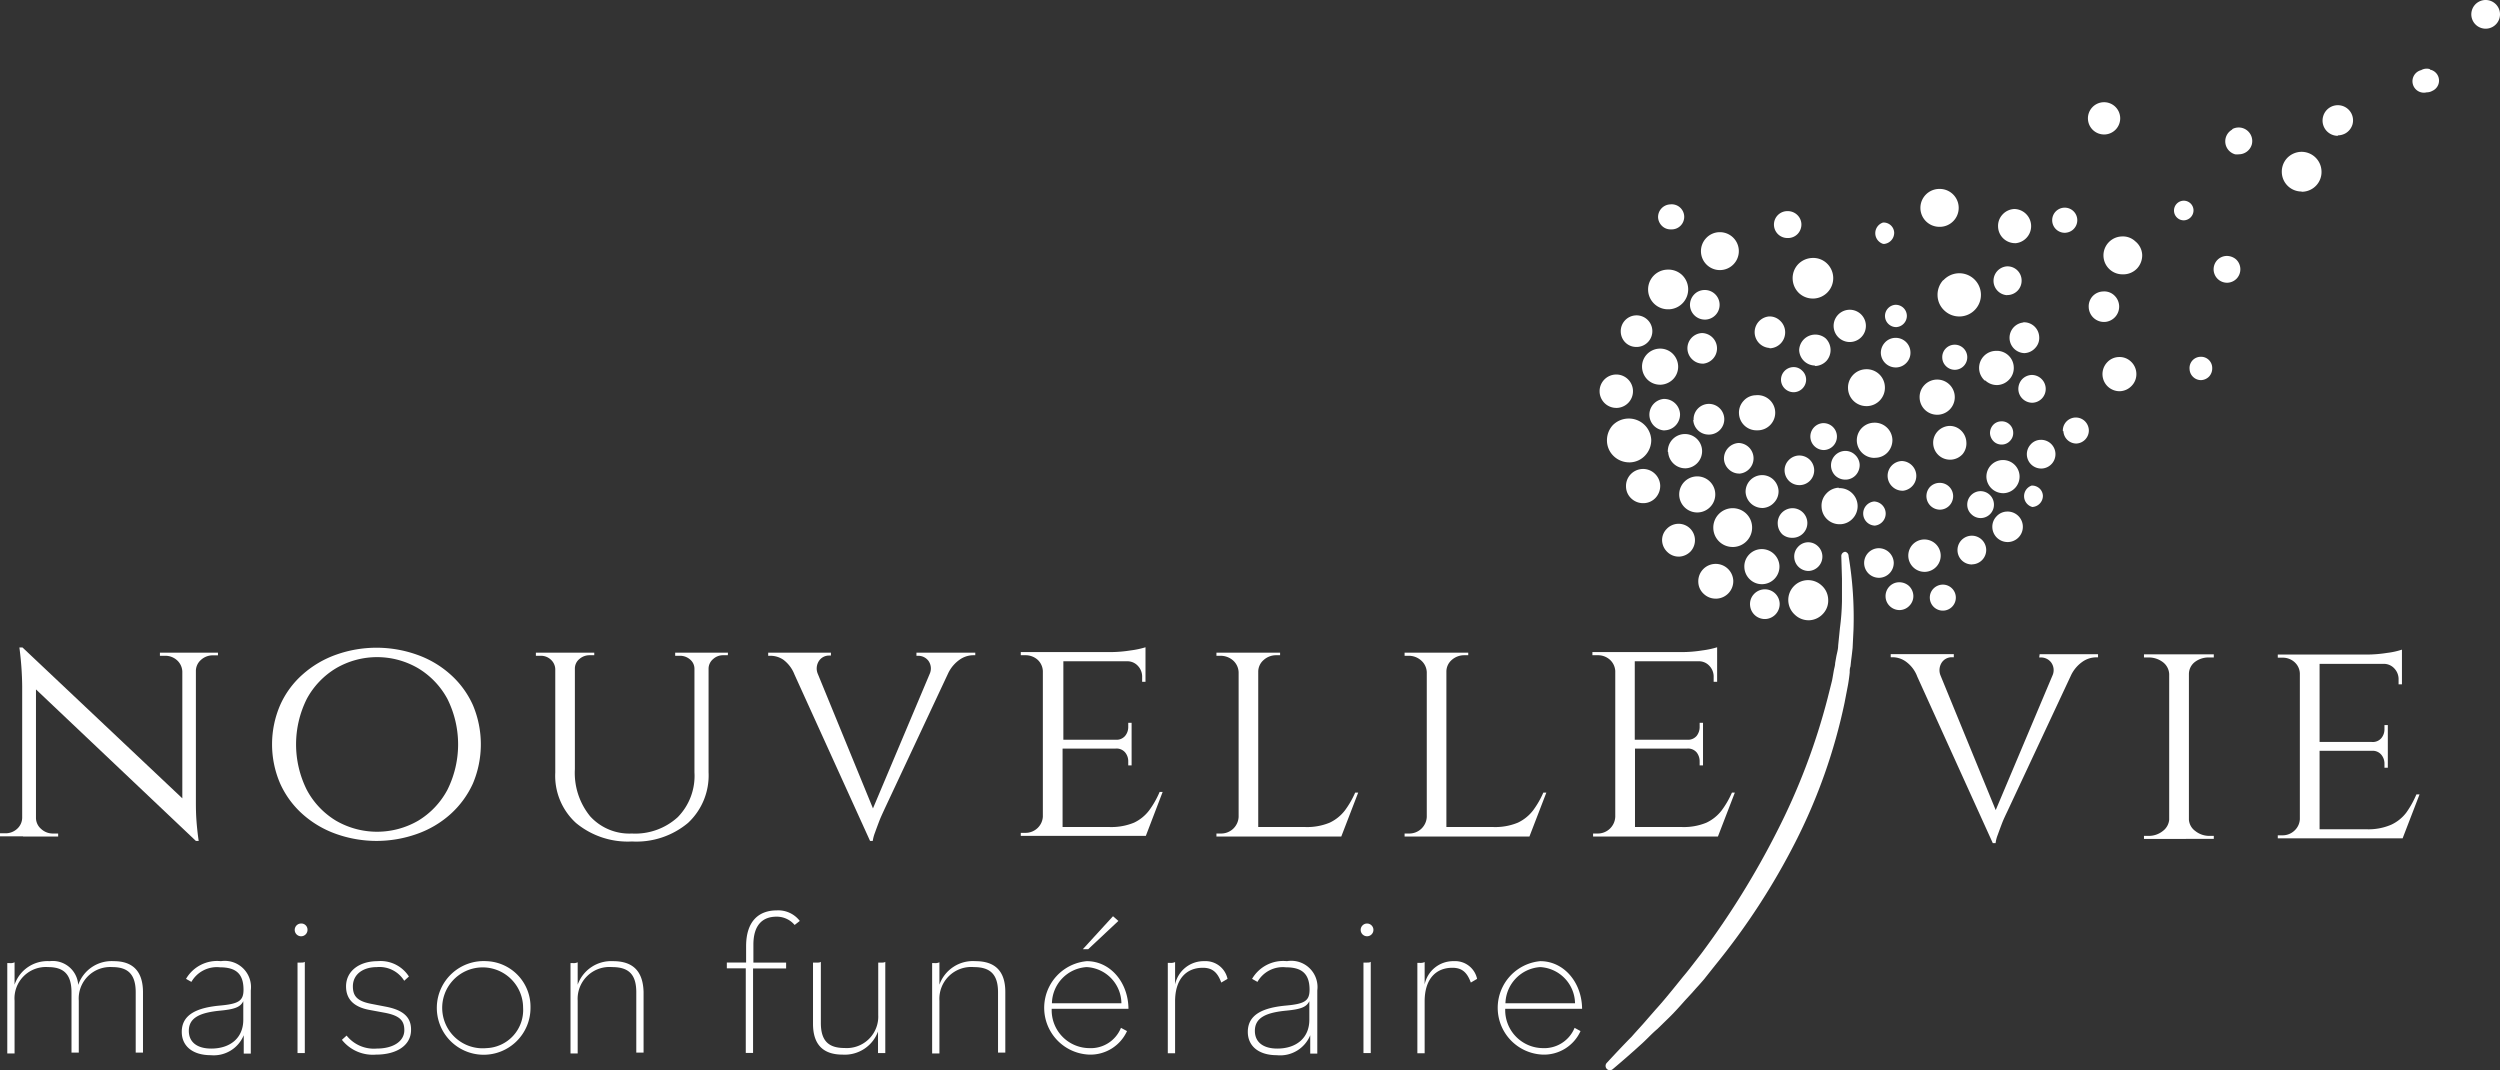 <svg id="Calque_1" data-name="Calque 1" xmlns="http://www.w3.org/2000/svg" viewBox="0 0 223.09 95.48"><rect x="0" y="0" width="223.09" height="95.48" fill="#333333" stroke="none"/><defs><style>.cls-1{fill:#fff;}</style></defs><path class="cls-1" d="M10.51,78.41h3.13v-.27h-.47a1.53,1.53,0,0,1-1.05-.41,1.3,1.3,0,0,1-.46-1h0l0-11.45L25.93,78.8h.25c-.1-.68-.16-1.29-.2-1.83s-.05-1.1-.05-1.68V63.65a1.31,1.31,0,0,1,.45-1,1.55,1.55,0,0,1,1.06-.41h.46V62H22.72v.28h.47a1.54,1.54,0,0,1,1.07.41,1.43,1.43,0,0,1,.46,1V75L10.46,61.54h-.28A28.27,28.27,0,0,1,10.43,65V76.71a1.35,1.35,0,0,1-.44,1,1.52,1.52,0,0,1-1.07.41H8.45v.27h2.06Z" transform="translate(-8.45 -3.76)"/><path class="cls-1" d="M50.65,73.68a9,9,0,0,0,0-7,8.09,8.09,0,0,0-2-2.73,8.89,8.89,0,0,0-3-1.77,10.76,10.76,0,0,0-7.2,0,9,9,0,0,0-3,1.77,7.93,7.93,0,0,0-2,2.73,8.84,8.84,0,0,0,0,7,8.12,8.12,0,0,0,2,2.73,9,9,0,0,0,3,1.77,10.76,10.76,0,0,0,7.2,0,8.89,8.89,0,0,0,3-1.77A8.29,8.29,0,0,0,50.65,73.68ZM45.76,77a7.32,7.32,0,0,1-7.32,0,7.13,7.13,0,0,1-2.61-2.75,9.09,9.09,0,0,1,0-8.13,7.14,7.14,0,0,1,2.61-2.73,7.26,7.26,0,0,1,7.32,0,7.14,7.14,0,0,1,2.61,2.73,9.09,9.09,0,0,1,0,8.13A7.13,7.13,0,0,1,45.76,77Z" transform="translate(-8.45 -3.76)"/><path class="cls-1" d="M73.41,62H68.7v.28h.41a1.35,1.35,0,0,1,.93.34,1.07,1.07,0,0,1,.38.84v9.22a5.26,5.26,0,0,1-1.49,4,5.63,5.63,0,0,1-4.1,1.46,4.72,4.72,0,0,1-3.72-1.54,6.13,6.13,0,0,1-1.36-4.2V63.41a1.09,1.09,0,0,1,.4-.84,1.36,1.36,0,0,1,.92-.34h.41V62H56.27v.28h.41a1.29,1.29,0,0,1,.92.34,1.2,1.2,0,0,1,.4.84v9.24a5.69,5.69,0,0,0,1.85,4.5,7.24,7.24,0,0,0,5,1.65,7.17,7.17,0,0,0,5-1.66,5.79,5.79,0,0,0,1.83-4.51V63.41a1.13,1.13,0,0,1,.41-.84,1.3,1.3,0,0,1,.9-.34h.41Z" transform="translate(-8.45 -3.76)"/><path class="cls-1" d="M78.35,62.63a3,3,0,0,1,1,1.33h0L86.09,78.8h.24a3.47,3.47,0,0,1,.2-.74c.11-.31.23-.63.37-1s.3-.7.5-1.14L93.08,63.8a3.13,3.13,0,0,1,1-1.17,2.14,2.14,0,0,1,1.18-.4h.22V62H90.23v.28h.19a1.14,1.14,0,0,1,.88.45,1.17,1.17,0,0,1,.11,1.17l-5.06,12-4.92-12a1.23,1.23,0,0,1,.12-1.19,1.07,1.07,0,0,1,.84-.45h.21V62H77v.28h.22A2.05,2.05,0,0,1,78.35,62.63Z" transform="translate(-8.45 -3.76)"/><path class="cls-1" d="M111,76.07a3.66,3.66,0,0,1-1.35,1.1,5.31,5.31,0,0,1-2.21.39h-4.17v-7H108a1,1,0,0,1,.85.34,1.23,1.23,0,0,1,.28.81v.35h.3V68.26h-.3v.36a1.23,1.23,0,0,1-.28.81,1,1,0,0,1-.85.34h-4.66v-7H109a1.27,1.27,0,0,1,1,.42,1.39,1.39,0,0,1,.37,1v.41h.3V61.52a7.91,7.91,0,0,1-1.32.28,11.72,11.72,0,0,1-1.81.15h-8v.28h.38a1.62,1.62,0,0,1,1.13.41,1.46,1.46,0,0,1,.46,1v13a1.53,1.53,0,0,1-.46,1,1.55,1.55,0,0,1-1.13.44h-.38v.27H110.7l1.5-3.92h-.27A8.06,8.06,0,0,1,111,76.07Z" transform="translate(-8.45 -3.76)"/><path class="cls-1" d="M128.47,76.07a3.7,3.7,0,0,1-1.36,1.1,5.27,5.27,0,0,1-2.21.39h-4.17V63.71a1.38,1.38,0,0,1,.49-1.06,1.65,1.65,0,0,1,1.13-.42h.33V62H117v.28h.33a1.69,1.69,0,0,1,1.16.42,1.49,1.49,0,0,1,.49,1.06V76.66a1.56,1.56,0,0,1-1.59,1.48H117v.27h11.14l1.51-3.92h-.27A8.06,8.06,0,0,1,128.47,76.07Z" transform="translate(-8.45 -3.76)"/><path class="cls-1" d="M144.93,78.41l1.51-3.92h-.27a8.06,8.06,0,0,1-.91,1.58,3.7,3.7,0,0,1-1.36,1.1,5.27,5.27,0,0,1-2.21.39h-4.17V63.71a1.37,1.37,0,0,1,.48-1.06,1.67,1.67,0,0,1,1.14-.42h.33V62h-5.68v.28h.33a1.65,1.65,0,0,1,1.15.42,1.46,1.46,0,0,1,.5,1.06V76.66a1.56,1.56,0,0,1-1.59,1.48h-.39v.27h11.14Z" transform="translate(-8.45 -3.76)"/><path class="cls-1" d="M153,78.41h8.75l1.51-3.92H163a8.06,8.06,0,0,1-.91,1.58,3.7,3.7,0,0,1-1.36,1.1,5.27,5.27,0,0,1-2.21.39h-4.17v-7H159a1,1,0,0,1,.85.34,1.28,1.28,0,0,1,.27.81v.35h.3V68.26h-.3v.36a1.28,1.28,0,0,1-.27.81,1,1,0,0,1-.85.34h-4.67v-7H160a1.26,1.26,0,0,1,1,.42,1.39,1.39,0,0,1,.37,1v.41h.31V61.52a7.91,7.91,0,0,1-1.32.28,11.72,11.72,0,0,1-1.81.15h-8v.28H151a1.59,1.59,0,0,1,1.12.41,1.47,1.47,0,0,1,.47,1v13A1.56,1.56,0,0,1,151,78.14h-.39v.27H153Z" transform="translate(-8.45 -3.76)"/><path class="cls-1" d="M190.42,62.43h.19a1.13,1.13,0,0,1,.88.45,1.16,1.16,0,0,1,.11,1.17l-5.06,12-4.92-12a1.25,1.25,0,0,1,.12-1.19,1.07,1.07,0,0,1,.84-.45h.22v-.28h-5.63v.28h.22a2.05,2.05,0,0,1,1.15.4,2.89,2.89,0,0,1,1,1.33h0L186.28,79h.25a2.86,2.86,0,0,1,.19-.74c.11-.31.23-.63.37-1s.3-.7.51-1.14L193.27,64a3.09,3.09,0,0,1,1-1.18,2.14,2.14,0,0,1,1.18-.4h.22v-.28h-5.21Z" transform="translate(-8.45 -3.76)"/><path class="cls-1" d="M204.29,62.85a2,2,0,0,1,1.3-.42H206l0-.28h-6.23v.28h.38a2.08,2.08,0,0,1,1.31.42,1.42,1.42,0,0,1,.56,1.06v13a1.42,1.42,0,0,1-.56,1,2,2,0,0,1-1.31.44h-.38v.27H206l0-.27h-.36a2,2,0,0,1-1.3-.44,1.36,1.36,0,0,1-.56-1v-13A1.36,1.36,0,0,1,204.29,62.85Z" transform="translate(-8.45 -3.76)"/><path class="cls-1" d="M223.18,76.27a3.58,3.58,0,0,1-1.36,1.09,5.14,5.14,0,0,1-2.21.4h-4.17v-7h4.66a1,1,0,0,1,.85.35,1.23,1.23,0,0,1,.28.81v.35h.3V68.46h-.3v.36a1.23,1.23,0,0,1-.28.81,1,1,0,0,1-.85.34h-4.66V63h5.68a1.27,1.27,0,0,1,1,.42,1.39,1.39,0,0,1,.37,1v.41h.3v-3.1a6.63,6.63,0,0,1-1.31.29,11.84,11.84,0,0,1-1.82.15h-7.95v.28h.38a1.56,1.56,0,0,1,1.13.41,1.42,1.42,0,0,1,.46,1v13a1.49,1.49,0,0,1-.46,1,1.54,1.54,0,0,1-1.13.44h-.38v.27h11.14l1.51-3.92h-.28A8.57,8.57,0,0,1,223.18,76.27Z" transform="translate(-8.45 -3.76)"/><path class="cls-1" d="M18.6,89.53a3.15,3.15,0,0,0-3.17,2.12,2.28,2.28,0,0,0-2.55-2.12,3.1,3.1,0,0,0-3.13,2.1v-2a.8.8,0,0,1-.46.07H9.1v8.07h.65V93.06a2.8,2.8,0,0,1,3-3c1.41,0,2.08.67,2.08,2.25v5.38h.65V93.06a2.81,2.81,0,0,1,3-3c1.41,0,2.08.67,2.08,2.25v5.38h.65V92.28C21.2,90.43,20.3,89.53,18.6,89.53Z" transform="translate(-8.45 -3.76)"/><path class="cls-1" d="M28.16,89.53a3.21,3.21,0,0,0-3.11,1.58l.48.27a2.61,2.61,0,0,1,2.56-1.3c1.45,0,2.09.61,2.09,2,0,1-.45,1.26-2.08,1.41-2.11.19-3.43.82-3.43,2.35,0,1.29,1,2.08,2.58,2.08a2.89,2.89,0,0,0,2.95-1.78v1.64h.63V92.14A2.34,2.34,0,0,0,28.16,89.53Zm2,5.23c0,1.62-1.16,2.57-2.86,2.57-1.28,0-2-.59-2-1.58,0-1.18,1-1.64,2.86-1.81,1.18-.12,1.74-.29,2-.84Z" transform="translate(-8.45 -3.76)"/><path class="cls-1" d="M35.32,86.17a.57.57,0,1,0,.57.57A.55.55,0,0,0,35.32,86.17Z" transform="translate(-8.45 -3.76)"/><path class="cls-1" d="M35,89.66v8.07h.65V89.59c-.09.07-.23.07-.46.07Z" transform="translate(-8.45 -3.76)"/><path class="cls-1" d="M42.87,93.59l-1.29-.25c-1.26-.24-1.64-.7-1.64-1.56,0-1.07.89-1.72,2.15-1.72a2.59,2.59,0,0,1,2.43,1.22l.42-.38a3,3,0,0,0-2.79-1.37c-1.66,0-2.82.9-2.82,2.25,0,1.18.74,1.85,2.08,2.1l1.35.25c1.41.26,1.77.74,1.77,1.56,0,1-1,1.64-2.46,1.64a3.11,3.11,0,0,1-2.69-1.16l-.42.38A3.51,3.51,0,0,0,42,97.87c1.9,0,3.13-.86,3.13-2.2C45.15,94.51,44.4,93.88,42.87,93.59Z" transform="translate(-8.45 -3.76)"/><path class="cls-1" d="M51.86,89.53a4.18,4.18,0,1,0,3.93,4.16A4.07,4.07,0,0,0,51.86,89.53Zm0,7.76a3.61,3.61,0,1,1,3.27-3.6A3.4,3.4,0,0,1,51.86,97.29Z" transform="translate(-8.45 -3.76)"/><path class="cls-1" d="M63.16,89.53A3.17,3.17,0,0,0,60,91.63v-2a.82.82,0,0,1-.45.07h-.19v8.07H60V93.06a2.84,2.84,0,0,1,3.08-3c1.47,0,2.15.65,2.15,2.25v5.38h.65V92.28C65.83,90.41,64.92,89.53,63.16,89.53Z" transform="translate(-8.45 -3.76)"/><path class="cls-1" d="M77.76,85c-1.55,0-2.73.91-2.73,3.2v1.45H73.31v.52H75v7.55h.65V90.18H78.6v-.52H75.68c0-.3,0-1,0-1.6,0-1.8.86-2.5,2.06-2.5a2.09,2.09,0,0,1,1.62.74l.46-.36A2.42,2.42,0,0,0,77.76,85Z" transform="translate(-8.45 -3.76)"/><path class="cls-1" d="M86.82,89.66v4.68a2.81,2.81,0,0,1-3,2.94c-1.43,0-2.12-.63-2.12-2.24V89.59c-.09.07-.23.07-.46.07H81v5.46c0,1.87.92,2.75,2.64,2.75a3.16,3.16,0,0,0,3.16-2.06v1.92h.65V89.59c-.09.07-.23.07-.46.07Z" transform="translate(-8.45 -3.76)"/><path class="cls-1" d="M95.49,89.53a3.17,3.17,0,0,0-3.21,2.1v-2a.86.86,0,0,1-.46.07h-.19v8.07h.65V93.06a2.84,2.84,0,0,1,3.07-3c1.47,0,2.16.65,2.16,2.25v5.38h.65V92.28C98.16,90.41,97.24,89.53,95.49,89.53Z" transform="translate(-8.45 -3.76)"/><polygon class="cls-1" points="99.8 82.18 99.32 81.76 96.63 84.7 97.11 84.7 99.8 82.18"/><path class="cls-1" d="M105.43,89.53a4.18,4.18,0,0,0,.23,8.34,3.59,3.59,0,0,0,3.36-2.1l-.54-.29a2.9,2.9,0,0,1-2.84,1.81,3.38,3.38,0,0,1-3.34-3.51h6.85C109.13,91.42,107.53,89.53,105.43,89.53Zm0,.53a3.27,3.27,0,0,1,3.09,3.23h-6.2A3.3,3.3,0,0,1,105.41,90.06Z" transform="translate(-8.45 -3.76)"/><path class="cls-1" d="M115.93,89.53a2.61,2.61,0,0,0-2.62,2.08v-2a.86.86,0,0,1-.46.07h-.19v8.07h.65V93.12c0-2,1-3,2.48-3,.82,0,1.3.38,1.64,1.32l.56-.33A2,2,0,0,0,115.93,89.53Z" transform="translate(-8.45 -3.76)"/><path class="cls-1" d="M123.29,89.53a3.21,3.21,0,0,0-3.11,1.58l.48.27a2.6,2.6,0,0,1,2.55-1.3c1.45,0,2.1.61,2.1,2,0,1-.45,1.26-2.08,1.41-2.11.19-3.43.82-3.43,2.35,0,1.29,1,2.08,2.57,2.08a2.9,2.9,0,0,0,3-1.78v1.64H126V92.14A2.34,2.34,0,0,0,123.29,89.53Zm2,5.23c0,1.62-1.16,2.57-2.86,2.57-1.28,0-2-.59-2-1.58,0-1.18,1-1.64,2.86-1.81,1.18-.12,1.74-.29,2-.84Z" transform="translate(-8.45 -3.76)"/><path class="cls-1" d="M130.12,89.66v8.07h.65V89.59c-.09.07-.23.07-.46.07Z" transform="translate(-8.45 -3.76)"/><circle class="cls-1" cx="121.99" cy="82.98" r="0.57"/><path class="cls-1" d="M138.19,89.53a2.6,2.6,0,0,0-2.61,2.08v-2a.86.86,0,0,1-.46.07h-.19v8.07h.65V93.12c0-2,1-3,2.48-3,.82,0,1.3.38,1.64,1.32l.56-.33A2,2,0,0,0,138.19,89.53Z" transform="translate(-8.45 -3.76)"/><path class="cls-1" d="M145.9,89.53a4.18,4.18,0,0,0,.23,8.34,3.58,3.58,0,0,0,3.36-2.1l-.53-.29a2.92,2.92,0,0,1-2.85,1.81,3.39,3.39,0,0,1-3.34-3.51h6.86C149.61,91.42,148,89.53,145.9,89.53Zm0,.53A3.29,3.29,0,0,1,149,93.29h-6.21A3.32,3.32,0,0,1,145.89,90.06Z" transform="translate(-8.45 -3.76)"/><path class="cls-1" d="M158.25,53.43h.07a1.52,1.52,0,0,0,1-.47,1.48,1.48,0,0,0,.38-1.06,1.46,1.46,0,0,0-2.54-.92,1.41,1.41,0,0,0-.39,1.05,1.49,1.49,0,0,0,.48,1A1.44,1.44,0,0,0,158.25,53.43Z" transform="translate(-8.45 -3.76)"/><path class="cls-1" d="M225.29,9.93a1,1,0,0,0-.79.09A1,1,0,0,0,225,12a1,1,0,0,0,.5-.13,1,1,0,0,0-.22-1.9Z" transform="translate(-8.45 -3.76)"/><path class="cls-1" d="M207.65,15.32a1.2,1.2,0,0,0,.25,2.21,1.24,1.24,0,0,0,.33,0,1.21,1.21,0,0,0,1.16-.87,1.21,1.21,0,0,0-1.74-1.38Z" transform="translate(-8.45 -3.76)"/><path class="cls-1" d="M231.38,4.42a1.28,1.28,0,0,0-1.74-.5h0a1.28,1.28,0,1,0,1.74.5Z" transform="translate(-8.45 -3.76)"/><path class="cls-1" d="M217.07,15.84a1.44,1.44,0,0,0,.66-.17,1.36,1.36,0,0,0,.65-.82,1.35,1.35,0,0,0-.12-1,1.36,1.36,0,0,0-2.5.29,1.36,1.36,0,0,0,1.31,1.74Z" transform="translate(-8.45 -3.76)"/><path class="cls-1" d="M194.84,31.19a1.36,1.36,0,0,0,1.36,1.3h.06a1.37,1.37,0,0,0,.86-2.37,1.29,1.29,0,0,0-1-.35,1.33,1.33,0,0,0-.95.44A1.35,1.35,0,0,0,194.84,31.19Z" transform="translate(-8.45 -3.76)"/><path class="cls-1" d="M207.12,26.6a1.19,1.19,0,0,0-.83.39,1.2,1.2,0,0,0,.88,2h.05a1.21,1.21,0,0,0,.84-.39,1.21,1.21,0,0,0-.08-1.7A1.27,1.27,0,0,0,207.12,26.6Z" transform="translate(-8.45 -3.76)"/><path class="cls-1" d="M203.36,23.42h0a.89.89,0,0,0,.83-.91.87.87,0,0,0-.91-.84h0a.88.88,0,0,0-.83.92.87.87,0,0,0,.28.6A.85.85,0,0,0,203.36,23.42Z" transform="translate(-8.45 -3.76)"/><path class="cls-1" d="M213.84,20.87h.08A1.76,1.76,0,0,0,215.61,19a1.78,1.78,0,0,0-1.85-1.69,1.8,1.8,0,0,0-1.23.57,1.78,1.78,0,0,0-.46,1.28,1.76,1.76,0,0,0,1.77,1.69Z" transform="translate(-8.45 -3.76)"/><path class="cls-1" d="M197.53,35.62a1.47,1.47,0,0,0-1.06.49,1.53,1.53,0,0,0,.09,2.16,1.53,1.53,0,0,0,1,.4h.07a1.52,1.52,0,0,0,1.06-.5,1.48,1.48,0,0,0,.4-1.09,1.51,1.51,0,0,0-.49-1.06A1.46,1.46,0,0,0,197.53,35.62Z" transform="translate(-8.45 -3.76)"/><path class="cls-1" d="M189,32.54a1.37,1.37,0,0,0,.06,2.73h.06a1.36,1.36,0,0,0,.94-.45,1.3,1.3,0,0,0,.36-1,1.36,1.36,0,0,0-1.42-1.3Z" transform="translate(-8.45 -3.76)"/><path class="cls-1" d="M181.55,24h.07a1.69,1.69,0,1,0-.15-3.38,1.69,1.69,0,0,0,.08,3.38Z" transform="translate(-8.45 -3.76)"/><path class="cls-1" d="M188.27,25.46h.07a1.53,1.53,0,0,0-.13-3.05h0a1.51,1.51,0,0,0-1.06.49,1.49,1.49,0,0,0-.4,1.1,1.51,1.51,0,0,0,.49,1.06A1.53,1.53,0,0,0,188.27,25.46Z" transform="translate(-8.45 -3.76)"/><path class="cls-1" d="M196.21,15.76h.06a1.44,1.44,0,1,0-1.5-1.37A1.44,1.44,0,0,0,196.21,15.76Z" transform="translate(-8.45 -3.76)"/><path class="cls-1" d="M192.74,24.53h0a1.12,1.12,0,1,0-1.16-1.07A1.12,1.12,0,0,0,192.79,24.53Z" transform="translate(-8.45 -3.76)"/><path class="cls-1" d="M197.81,24.86h0a1.69,1.69,0,0,0,.07,3.38H198a1.69,1.69,0,0,0,1.17-.54,1.72,1.72,0,0,0,.44-1.22A1.64,1.64,0,0,0,199,25.3,1.6,1.6,0,0,0,197.81,24.86Z" transform="translate(-8.45 -3.76)"/><path class="cls-1" d="M187.57,30.09h.06a1.28,1.28,0,0,0,1.22-1.33,1.26,1.26,0,0,0-1.33-1.23,1.29,1.29,0,0,0,0,2.57Z" transform="translate(-8.45 -3.76)"/><path class="cls-1" d="M181.86,28.75a1.94,1.94,0,0,0-.51,1.39,1.89,1.89,0,0,0,.63,1.35,1.92,1.92,0,0,0,1.3.51h.09a1.93,1.93,0,0,0,1.85-2,1.93,1.93,0,0,0-3.36-1.22Z" transform="translate(-8.45 -3.76)"/><path class="cls-1" d="M168.42,28.67a1.84,1.84,0,0,0,.58,1.26,1.8,1.8,0,0,0,1.23.47h.08a1.82,1.82,0,0,0,1.15-3.15,1.77,1.77,0,0,0-1.31-.47,1.84,1.84,0,0,0-1.26.58A1.81,1.81,0,0,0,168.42,28.67Z" transform="translate(-8.45 -3.76)"/><path class="cls-1" d="M176.57,25.53h0a1,1,0,0,0,.91-1,.94.94,0,0,0-1-.91h0a1,1,0,0,0,0,1.9Z" transform="translate(-8.45 -3.76)"/><path class="cls-1" d="M168,25h.05a1.19,1.19,0,0,0,.84-.39,1.23,1.23,0,0,0,.31-.86,1.19,1.19,0,0,0-.39-.83,1.23,1.23,0,0,0-.86-.32,1.2,1.2,0,0,0,0,2.4Z" transform="translate(-8.45 -3.76)"/><path class="cls-1" d="M162,27.86H162a1.69,1.69,0,1,0-.15-3.38,1.66,1.66,0,0,0-1.17.55A1.69,1.69,0,0,0,162,27.86Z" transform="translate(-8.45 -3.76)"/><path class="cls-1" d="M166.35,34.84h.06a1.42,1.42,0,0,0,1.34-1.47,1.4,1.4,0,0,0-.46-1,1.34,1.34,0,0,0-1-.37,1.41,1.41,0,0,0,.07,2.81Z" transform="translate(-8.45 -3.76)"/><path class="cls-1" d="M160.33,33.48h0a1.36,1.36,0,0,0-.85,2.37,1.34,1.34,0,0,0,.91.36h.07a1.37,1.37,0,0,0-.12-2.73Z" transform="translate(-8.45 -3.76)"/><path class="cls-1" d="M160.58,32.28h.06a1.32,1.32,0,0,0-.12-2.64h0a1.28,1.28,0,0,0-.91.42,1.34,1.34,0,0,0-.35,1A1.33,1.33,0,0,0,160.58,32.28Z" transform="translate(-8.45 -3.76)"/><path class="cls-1" d="M157.33,31.36h.08a1.78,1.78,0,0,0,1.12-3.08,1.78,1.78,0,0,0-1.28-.46h0a1.77,1.77,0,0,0,.08,3.54Z" transform="translate(-8.45 -3.76)"/><path class="cls-1" d="M154.48,34.72h.07a1.41,1.41,0,1,0-1.47-1.35,1.4,1.4,0,0,0,.46,1A1.38,1.38,0,0,0,154.48,34.72Z" transform="translate(-8.45 -3.76)"/><path class="cls-1" d="M156.59,38.09h.07a1.66,1.66,0,0,0,1.12-.52,1.6,1.6,0,0,0,.42-1.16,1.64,1.64,0,0,0-.52-1.12,1.6,1.6,0,0,0-1.16-.42,1.64,1.64,0,0,0-1.12.52,1.6,1.6,0,0,0-.42,1.16,1.64,1.64,0,0,0,.52,1.12A1.61,1.61,0,0,0,156.59,38.09Z" transform="translate(-8.45 -3.76)"/><path class="cls-1" d="M185.62,37.72a1.49,1.49,0,0,0,1,.4h.07a1.52,1.52,0,0,0,1.06-.5,1.49,1.49,0,0,0,.4-1.1,1.51,1.51,0,0,0-1.59-1.45h0a1.52,1.52,0,0,0-1,2.65Z" transform="translate(-8.45 -3.76)"/><path class="cls-1" d="M181.31,40.77h.07a1.57,1.57,0,1,0-1.22-2.63,1.54,1.54,0,0,0-.41,1.13A1.56,1.56,0,0,0,181.31,40.77Z" transform="translate(-8.45 -3.76)"/><path class="cls-1" d="M184,35.59a1.12,1.12,0,0,0-1.16-1.07,1.11,1.11,0,0,0-1.07,1.17,1.1,1.1,0,0,0,.36.77,1.12,1.12,0,0,0,.76.3h0A1.12,1.12,0,0,0,184,35.59Z" transform="translate(-8.45 -3.76)"/><path class="cls-1" d="M177.55,33.91a1.29,1.29,0,0,0-.91.43,1.34,1.34,0,0,0-.35.95,1.33,1.33,0,0,0,1.32,1.26h.06a1.31,1.31,0,0,0,.92-.43,1.29,1.29,0,0,0,.34-.95A1.31,1.31,0,0,0,177.55,33.91Z" transform="translate(-8.45 -3.76)"/><path class="cls-1" d="M176.66,32a1,1,0,0,0,1,.95h0a1,1,0,0,0,.69-.33,1,1,0,0,0,.26-.71,1,1,0,0,0-.32-.69,1,1,0,0,0-.72-.26A1,1,0,0,0,176.66,32Z" transform="translate(-8.45 -3.76)"/><path class="cls-1" d="M173.48,34.28h.07a1.44,1.44,0,1,0-.07,0Z" transform="translate(-8.45 -3.76)"/><path class="cls-1" d="M170.39,36.42h.06a1.44,1.44,0,0,0,1-.47,1.46,1.46,0,0,0-.09-2A1.44,1.44,0,0,0,169,35a1.43,1.43,0,0,0,1.44,1.38Z" transform="translate(-8.45 -3.76)"/><path class="cls-1" d="M167.38,37.69a1.13,1.13,0,0,0,1.12,1.07h.05a1.12,1.12,0,0,0,.77-.36,1.11,1.11,0,0,0,.3-.81,1.09,1.09,0,0,0-.37-.77,1.05,1.05,0,0,0-.8-.3A1.13,1.13,0,0,0,167.38,37.69Z" transform="translate(-8.45 -3.76)"/><path class="cls-1" d="M175.08,40a1.64,1.64,0,0,0,1.57-1.72,1.63,1.63,0,0,0-1.72-1.57,1.64,1.64,0,0,0-1.57,1.72,1.63,1.63,0,0,0,.53,1.14A1.65,1.65,0,0,0,175,40Z" transform="translate(-8.45 -3.76)"/><path class="cls-1" d="M189.74,37.22a1.24,1.24,0,0,0-.86.4,1.27,1.27,0,0,0-.32.89,1.22,1.22,0,0,0,.4.86,1.25,1.25,0,0,0,.84.33h0A1.23,1.23,0,0,0,191,38.4a1.25,1.25,0,0,0-1.29-1.18Z" transform="translate(-8.45 -3.76)"/><path class="cls-1" d="M187.06,43.43h.05a1,1,0,0,0,.72-.34,1,1,0,0,0,.27-.74,1,1,0,0,0-.33-.72,1,1,0,0,0-.75-.27h0a1,1,0,0,0-.72.33,1.08,1.08,0,0,0-.27.75,1.11,1.11,0,0,0,.34.72A1,1,0,0,0,187.06,43.43Z" transform="translate(-8.45 -3.76)"/><path class="cls-1" d="M203.84,36.7a1,1,0,0,0,.33.71,1,1,0,0,0,.7.27h0a1.05,1.05,0,0,0,.72-.33,1.07,1.07,0,0,0,.27-.75,1,1,0,0,0-1.08-1h0A1,1,0,0,0,203.84,36.7Z" transform="translate(-8.45 -3.76)"/><path class="cls-1" d="M192.58,42.23a1.16,1.16,0,0,0,1.16,1.11h0a1.17,1.17,0,0,0,1.11-1.21,1.19,1.19,0,0,0-.38-.81,1.16,1.16,0,0,0-1.94.91Z" transform="translate(-8.45 -3.76)"/><path class="cls-1" d="M189.65,43.43a1.28,1.28,0,0,0,.94,2.14h.06a1.28,1.28,0,0,0-.12-2.56A1.21,1.21,0,0,0,189.65,43.43Z" transform="translate(-8.45 -3.76)"/><path class="cls-1" d="M186.38,48.73a1.2,1.2,0,0,0-1.25-1.14h0A1.2,1.2,0,0,0,184,48.84a1.15,1.15,0,0,0,.39.83,1.17,1.17,0,0,0,.81.32h0A1.19,1.19,0,0,0,186.38,48.73Z" transform="translate(-8.45 -3.76)"/><path class="cls-1" d="M189.84,49h0a1,1,0,0,0,.91-1,.94.94,0,0,0-.31-.66,1,1,0,0,0-.69-.25h0a1,1,0,0,0,.05,1.91Z" transform="translate(-8.45 -3.76)"/><path class="cls-1" d="M187.2,47.77h.06a1.48,1.48,0,1,0-1.55-1.42A1.5,1.5,0,0,0,187.2,47.77Z" transform="translate(-8.45 -3.76)"/><path class="cls-1" d="M181.59,49.24a1.18,1.18,0,0,0,.83-.38,1.22,1.22,0,0,0,.32-.87,1.19,1.19,0,0,0-1.25-1.14h0a1.19,1.19,0,0,0-.84.39,1.21,1.21,0,0,0,.89,2Z" transform="translate(-8.45 -3.76)"/><path class="cls-1" d="M183.92,43.21a1.53,1.53,0,0,0-.49-1.05,1.45,1.45,0,0,0-1.08-.39,1.53,1.53,0,0,0-1,.49,1.48,1.48,0,0,0-.39,1.08,1.5,1.5,0,0,0,1.5,1.44h.07a1.51,1.51,0,0,0,1.05-.49A1.49,1.49,0,0,0,183.92,43.21Z" transform="translate(-8.45 -3.76)"/><path class="cls-1" d="M175.75,44.61h.07a1.53,1.53,0,0,0,1.09-.5,1.61,1.61,0,0,0,.41-1.13,1.58,1.58,0,0,0-1.64-1.5h0a1.57,1.57,0,0,0,.07,3.14Z" transform="translate(-8.45 -3.76)"/><path class="cls-1" d="M178.16,44.9a1.32,1.32,0,0,0-.83,2.3,1.3,1.3,0,0,0,.89.35h.06a1.33,1.33,0,0,0-.11-2.65Z" transform="translate(-8.45 -3.76)"/><path class="cls-1" d="M187.6,52.13h.06a1.36,1.36,0,1,0-.12-2.72,1.31,1.31,0,0,0-.94.44,1.33,1.33,0,0,0-.36,1A1.36,1.36,0,0,0,187.6,52.13Z" transform="translate(-8.45 -3.76)"/><path class="cls-1" d="M184.46,54.12h0a1.28,1.28,0,0,0,1.23-1.33,1.28,1.28,0,1,0-2.56.11,1.28,1.28,0,0,0,1.28,1.23Z" transform="translate(-8.45 -3.76)"/><path class="cls-1" d="M181.82,58.25h.05a1.16,1.16,0,0,0-.1-2.32,1.19,1.19,0,0,0-.81.38,1.14,1.14,0,0,0-.3.83A1.16,1.16,0,0,0,181.82,58.25Z" transform="translate(-8.45 -3.76)"/><path class="cls-1" d="M178,58.2a1.23,1.23,0,0,0,.86-.41,1.22,1.22,0,0,0,.33-.89,1.27,1.27,0,0,0-.4-.86,1.29,1.29,0,0,0-.9-.32,1.2,1.2,0,0,0-.86.4,1.25,1.25,0,0,0-.32.89,1.22,1.22,0,0,0,.4.86,1.25,1.25,0,0,0,.84.33Z" transform="translate(-8.45 -3.76)"/><path class="cls-1" d="M179.11,52.37a1.45,1.45,0,0,0,1.07,2.42h.06a1.45,1.45,0,0,0,1.39-1.51,1.45,1.45,0,0,0-.47-1,1.47,1.47,0,0,0-1-.38A1.44,1.44,0,0,0,179.11,52.37Z" transform="translate(-8.45 -3.76)"/><path class="cls-1" d="M175.73,50.66h.05a1.08,1.08,0,0,0-.09-2.15h0a1.08,1.08,0,0,0,0,2.15Z" transform="translate(-8.45 -3.76)"/><path class="cls-1" d="M173.06,44a1.29,1.29,0,0,0-.81,2.23,1.3,1.3,0,0,0,.86.33h.06a1.26,1.26,0,0,0,.89-.41,1.34,1.34,0,0,0,.34-.93,1.29,1.29,0,0,0-.42-.88A1.23,1.23,0,0,0,173.06,44Z" transform="translate(-8.45 -3.76)"/><path class="cls-1" d="M171.22,43.92a1.2,1.2,0,0,0,1.15-1.25,1.2,1.2,0,0,0-1.26-1.15A1.2,1.2,0,0,0,170,42.77a1.21,1.21,0,0,0,1.2,1.15Z" transform="translate(-8.45 -3.76)"/><path class="cls-1" d="M168.05,44.84a1.29,1.29,0,0,0-.35.95,1.35,1.35,0,0,0,.43.92,1.32,1.32,0,0,0,.89.34h.06a1.31,1.31,0,0,0,.92-.43,1.33,1.33,0,0,0-.08-1.86,1.35,1.35,0,0,0-1-.35A1.33,1.33,0,0,0,168.05,44.84Z" transform="translate(-8.45 -3.76)"/><path class="cls-1" d="M172.53,47.28h0a1.59,1.59,0,0,0-1.11.53A1.57,1.57,0,0,0,171,49a1.6,1.6,0,0,0,1.61,1.54h.07a1.57,1.57,0,0,0,1.11-.52,1.61,1.61,0,0,0-1.26-2.7Z" transform="translate(-8.45 -3.76)"/><path class="cls-1" d="M165.19,42.16h.07a1.57,1.57,0,1,0-.14-3.13,1.49,1.49,0,0,0-1.08.5,1.53,1.53,0,0,0-.41,1.13A1.56,1.56,0,0,0,165.19,42.16Z" transform="translate(-8.45 -3.76)"/><path class="cls-1" d="M163.6,43.29h0a1.39,1.39,0,0,0-1.31,1.43,1.36,1.36,0,0,0,.45.94,1.34,1.34,0,0,0,.91.36h.07a1.37,1.37,0,0,0-.12-2.73Z" transform="translate(-8.45 -3.76)"/><path class="cls-1" d="M157.53,24.23h.05a1.12,1.12,0,1,0-.1-2.23h0a1.13,1.13,0,0,0-1.07,1.16,1.15,1.15,0,0,0,.37.78A1.08,1.08,0,0,0,157.53,24.23Z" transform="translate(-8.45 -3.76)"/><path class="cls-1" d="M159.55,41.24a1.37,1.37,0,0,0,1.36,1.3H161a1.37,1.37,0,1,0-1.42-1.3Z" transform="translate(-8.45 -3.76)"/><path class="cls-1" d="M152.68,40.16h.07a1.49,1.49,0,0,0,1.42-1.55,1.49,1.49,0,1,0-1.49,1.55Z" transform="translate(-8.45 -3.76)"/><path class="cls-1" d="M157,42.16a1.4,1.4,0,0,0,1-.46,1.42,1.42,0,0,0,.37-1,1.42,1.42,0,0,0-1.47-1.34h0a1.41,1.41,0,0,0,.06,2.81Z" transform="translate(-8.45 -3.76)"/><path class="cls-1" d="M157.31,44.09a1.54,1.54,0,0,0,.5,1.06,1.51,1.51,0,0,0,1,.4h.07a1.53,1.53,0,1,0-1.6-1.46Z" transform="translate(-8.45 -3.76)"/><path class="cls-1" d="M152.36,41.71a2,2,0,0,0-.51,1.42,1.93,1.93,0,0,0,.64,1.37,2,2,0,0,0,1.33.52h.09a1.93,1.93,0,0,0,1.37-.64A2,2,0,0,0,155.8,43a2,2,0,0,0-2.06-1.89A2,2,0,0,0,152.36,41.71Z" transform="translate(-8.45 -3.76)"/><path class="cls-1" d="M177.44,53.94a1.34,1.34,0,0,0-1.38-1.26h0a1.32,1.32,0,0,0-1.26,1.38,1.32,1.32,0,0,0,1.32,1.26h.06A1.33,1.33,0,0,0,177.44,53.94Z" transform="translate(-8.45 -3.76)"/><path class="cls-1" d="M169.82,59.11h.08a1.77,1.77,0,0,0,1.23-.58,1.71,1.71,0,0,0,.46-1.27A1.74,1.74,0,0,0,171,56a1.78,1.78,0,0,0-1.27-.47,1.77,1.77,0,0,0-1.12,3.08A1.77,1.77,0,0,0,169.82,59.11Z" transform="translate(-8.45 -3.76)"/><path class="cls-1" d="M169.78,52.15h0a1.23,1.23,0,0,0-.89.42,1.25,1.25,0,0,0-.33.92,1.28,1.28,0,0,0,1.28,1.22h0a1.28,1.28,0,0,0,.81-2.23A1.25,1.25,0,0,0,169.78,52.15Z" transform="translate(-8.45 -3.76)"/><path class="cls-1" d="M168.41,51.75h.06a1.32,1.32,0,0,0,1.26-1.38,1.33,1.33,0,0,0-1.38-1.26h0a1.35,1.35,0,0,0-.92.43,1.33,1.33,0,0,0-.34,1,1.35,1.35,0,0,0,.43.92A1.32,1.32,0,0,0,168.41,51.75Z" transform="translate(-8.45 -3.76)"/><path class="cls-1" d="M164.22,47.67a1.5,1.5,0,0,0,1.49,1.42h.06a1.46,1.46,0,0,0,1-.49,1.44,1.44,0,0,0,.39-1.06,1.52,1.52,0,0,0-.48-1,1.46,1.46,0,0,0-1.07-.38A1.48,1.48,0,0,0,164.22,47.67Z" transform="translate(-8.45 -3.76)"/><path class="cls-1" d="M159.94,49.49a1.61,1.61,0,1,0-.07,0Z" transform="translate(-8.45 -3.76)"/><path class="cls-1" d="M155.07,48.66h.07a1.49,1.49,0,0,0,1.06-.49,1.57,1.57,0,0,0,.4-1.1,1.54,1.54,0,0,0-.5-1.06,1.52,1.52,0,0,0-1.1-.4,1.54,1.54,0,0,0-1.06.5,1.51,1.51,0,0,0-.39,1.09,1.47,1.47,0,0,0,.49,1.06A1.52,1.52,0,0,0,155.07,48.66Z" transform="translate(-8.45 -3.76)"/><path class="cls-1" d="M165.67,55.89h.07a1.57,1.57,0,0,0,1.5-1.64,1.58,1.58,0,0,0-1.64-1.49,1.55,1.55,0,0,0-1.08.5,1.53,1.53,0,0,0-.41,1.13,1.56,1.56,0,0,0,.51,1.09A1.53,1.53,0,0,0,165.67,55.89Z" transform="translate(-8.45 -3.76)"/><path class="cls-1" d="M164.8,50.76a1.72,1.72,0,0,0-.56-1.2,1.74,1.74,0,0,0-1.25-.45,1.73,1.73,0,0,0-1.65,1.81,1.72,1.72,0,0,0,1.73,1.65h.08A1.73,1.73,0,0,0,164.8,50.76Z" transform="translate(-8.45 -3.76)"/><path class="cls-1" d="M165.94,59H166a1.34,1.34,0,0,0,1.26-1.38,1.32,1.32,0,0,0-1.38-1.27h0a1.33,1.33,0,0,0-.92.43,1.29,1.29,0,0,0-.34,1A1.32,1.32,0,0,0,165.94,59Z" transform="translate(-8.45 -3.76)"/><path class="cls-1" d="M161.57,57.18h.07a1.56,1.56,0,0,0,1.48-1.62,1.57,1.57,0,0,0-1.61-1.48h0A1.55,1.55,0,0,0,160,55.7a1.48,1.48,0,0,0,.5,1.07A1.53,1.53,0,0,0,161.57,57.18Z" transform="translate(-8.45 -3.76)"/><path class="cls-1" d="M173.11,53a.38.38,0,0,0-.35.39l.06,2c0,.42,0,.81,0,1.21l0,.81a21,21,0,0,1-.18,2.38l-.16,1.58c0,.34-.11.67-.17,1l-.1.57c0,.19-.06.38-.1.57s-.11.66-.18,1l-.39,1.55A58,58,0,0,1,167,78a74.52,74.52,0,0,1-6.73,10.85l-1,1.29c-.21.27-.43.54-.65.8l-.89,1.1c-.49.6-1,1.22-1.53,1.8l-.76.87c-.44.52-.9,1-1.37,1.54-.76.77-1.5,1.56-2.24,2.36a.39.39,0,0,0,0,.53.38.38,0,0,0,.28.12.38.38,0,0,0,.25-.09c.83-.7,1.65-1.41,2.45-2.14.54-.47,1-1,1.54-1.45l.82-.8c.58-.55,1.12-1.15,1.63-1.73l.62-.67.38-.43c.24-.26.48-.53.71-.8l1-1.26a61.65,61.65,0,0,0,7.16-11,50.08,50.08,0,0,0,4.38-12.41l.31-1.61q.09-.52.15-1.08c0-.18,0-.37.07-.56l.06-.56c.05-.36.09-.72.13-1.09l.08-1.64a33.19,33.19,0,0,0-.44-6.56A.38.38,0,0,0,173.11,53Z" transform="translate(-8.45 -3.76)"/></svg>